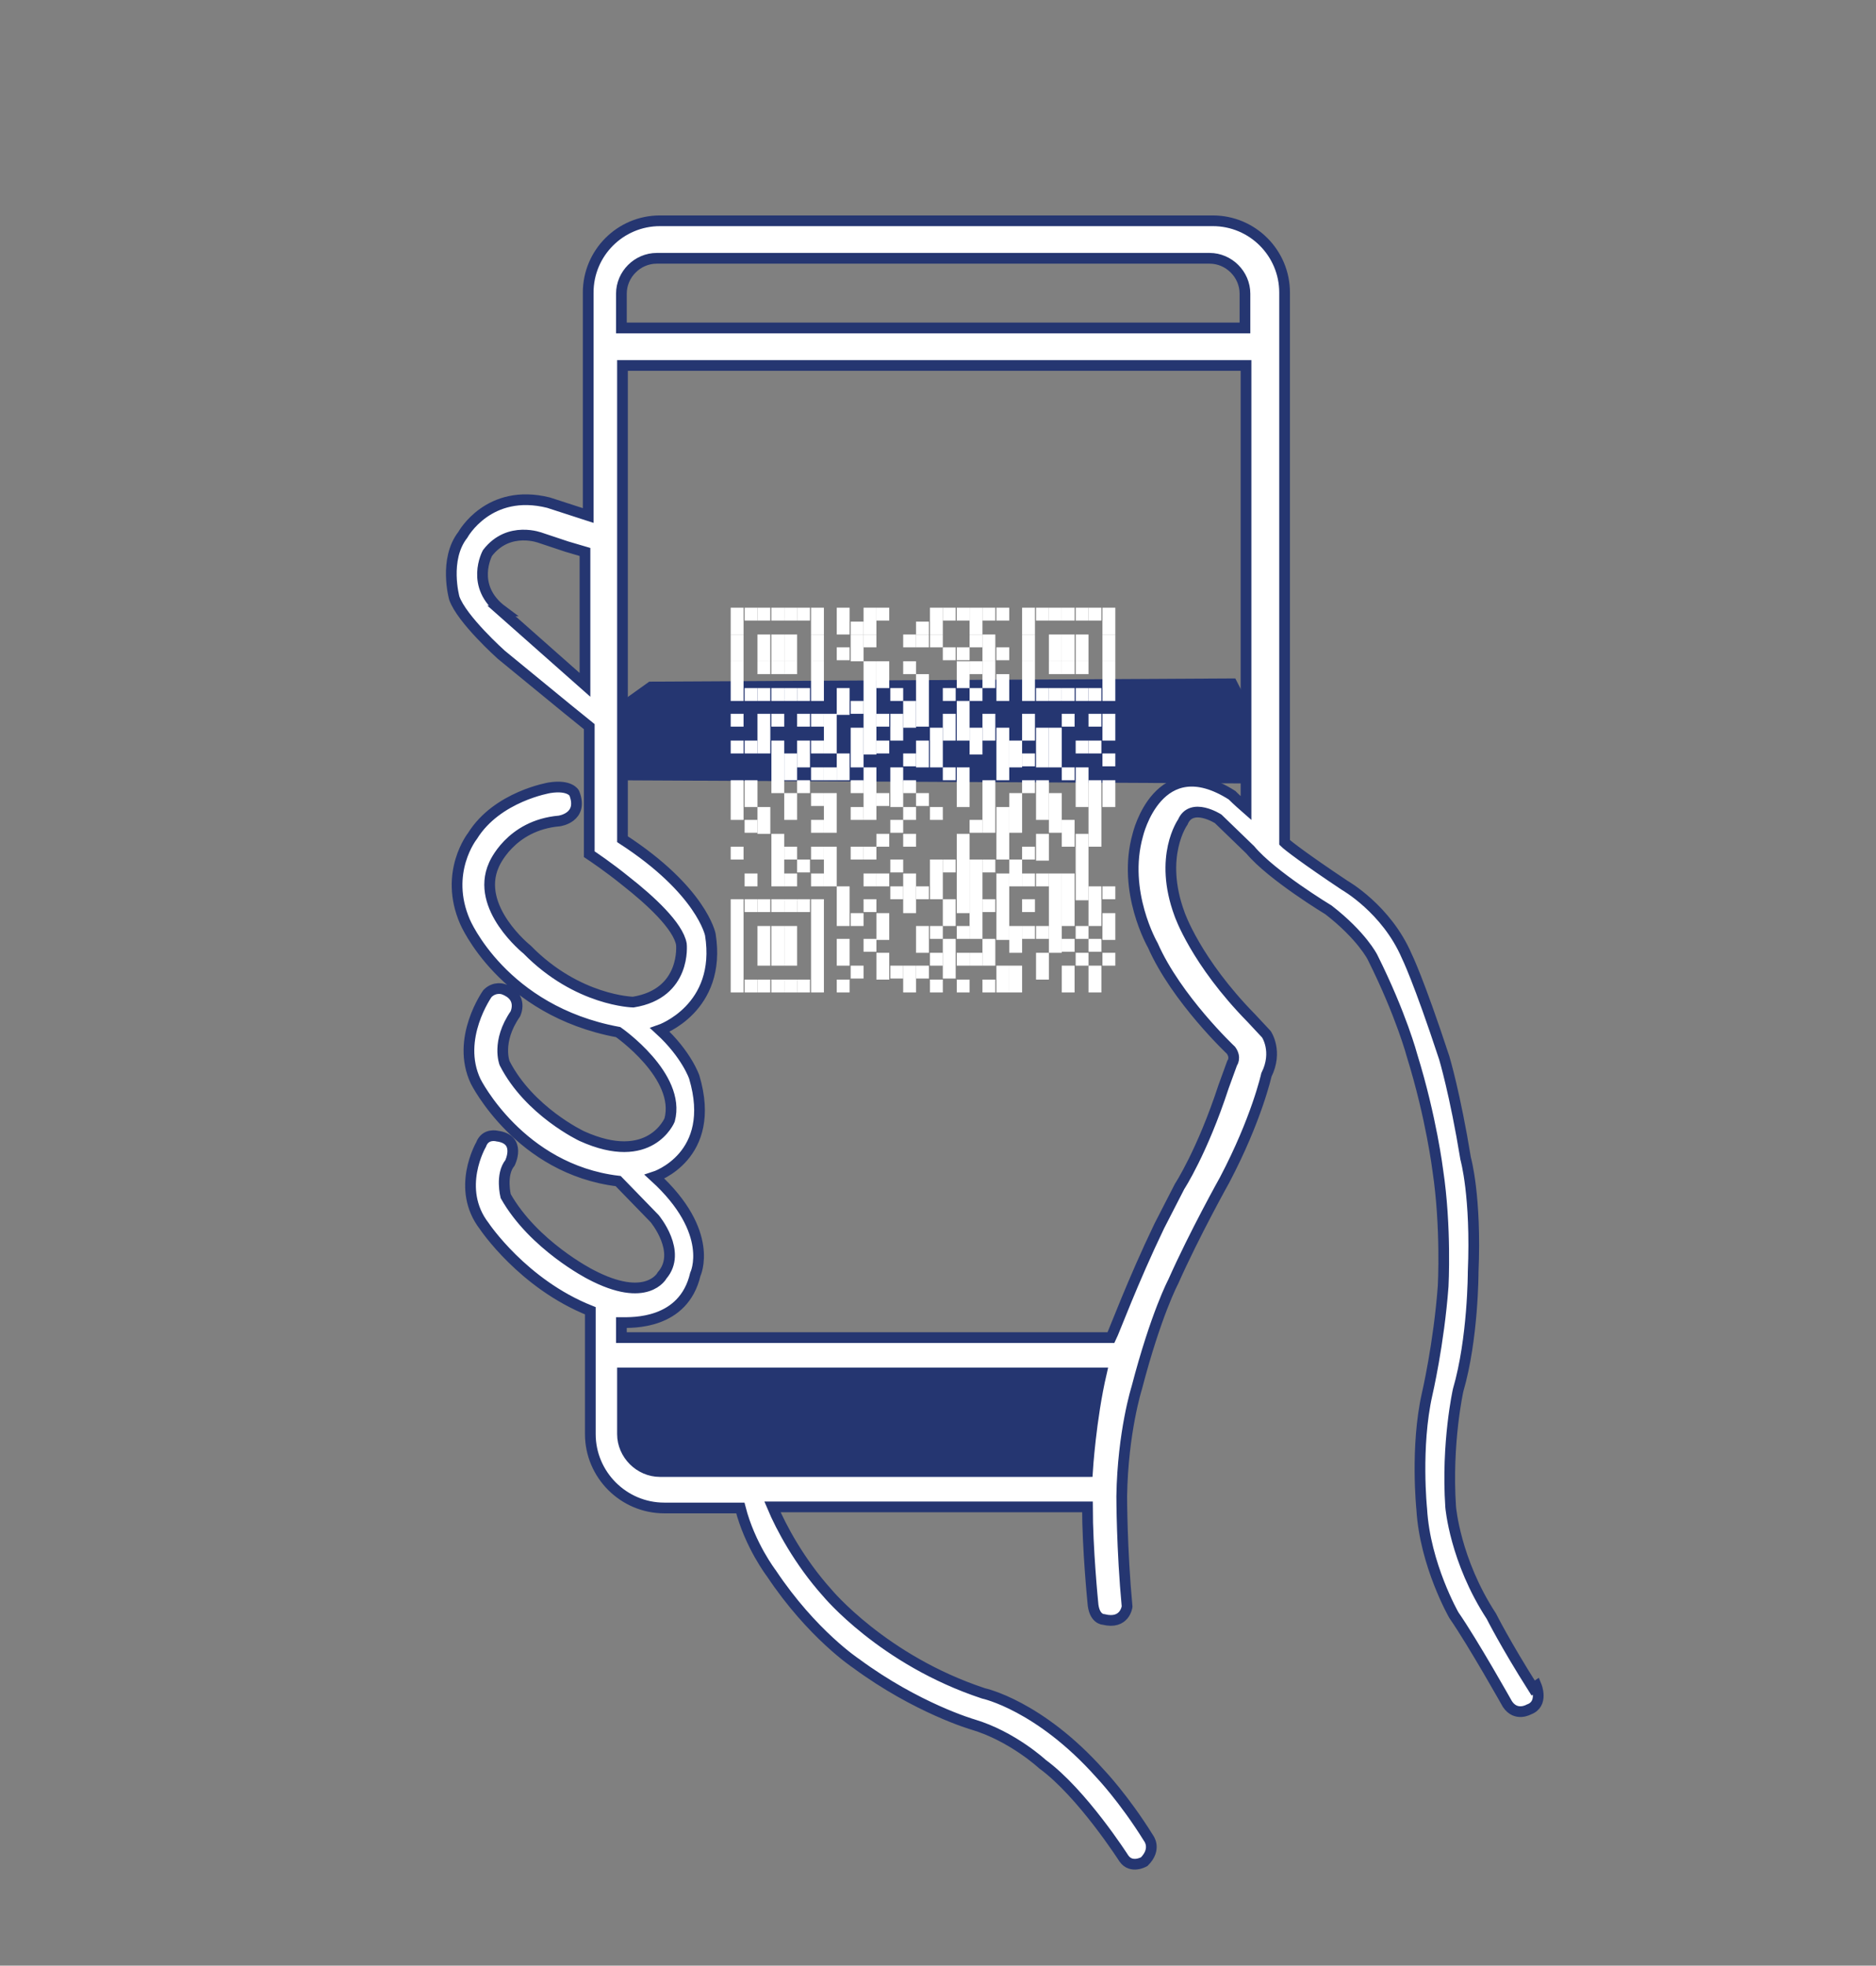 <svg xmlns="http://www.w3.org/2000/svg" id="Capa_1" viewBox="0 0 175.1 183.4"><rect x="0" y="0" width="175.1" height="183.4" fill="#808080" stroke="none"/><defs><style>      .st0 {        fill: #253671;      }      .st1 {        fill: #fff;      }      .st2 {        fill: none;        stroke: #253671;        stroke-miterlimit: 10;        stroke-width: 1px;      }    </style></defs><rect class="st0" x="96.9" y="64.4" width="3.3" height="3.5"></rect><polygon class="st0" points="60.6 63.6 57.1 66.1 56.8 72.8 116.8 73.1 117.5 67.6 115.3 63.3 60.6 63.6"></polygon><polygon class="st0" points="101.3 138.3 104.1 135.2 104.4 127.2 56.8 126.9 56.3 133.4 58 138.6 101.3 138.3"></polygon><path class="st1" d="M115,74.2c-6.9-4.4-8.8,3.7-8.8,3.7-1.5,5.3,1.4,10.3,1.4,10.3,2.2,5,7.3,9.8,7.3,9.8.5.7.1,1.2.1,1.2l-.8,2.2c-2,6.1-4.1,9.3-4.1,9.3l-1.9,3.7c-2.5,5.2-4.2,9.8-4.5,10.4h-45.7v-1.4c1,0,5.8.2,6.9-4.5,0,0,1.9-3.9-3.8-9.1,0,0,5.9-1.9,3.7-9.3,0,0-.7-2.1-3.2-4.4,0,0,5.8-2,4.7-8.9,0,0-.8-4.1-8.2-8.9v-44.2h58.2v41.3c-.8-.7-1.2-1.1-1.2-1.1M101.4,137.3s0,0,0,0h-39.8c-1.9,0-3.5-1.6-3.5-3.5v-5.7h44.7c-1,4.3-1.3,9.2-1.3,9.2M46.9,57c-3.1-2.3-1.4-5.4-1.4-5.4,2-2.6,5-1.4,5-1.4l2.4.8,1.7.5v12.4l-7.8-6.9ZM61.3,24.1h51.6c1.8,0,3.3,1.5,3.3,3.3v3.2h-58.2v-3.2c0-1.8,1.5-3.3,3.3-3.3M143.1,157.5c-2.6-4.1-3.9-6.7-3.9-6.7-3.4-5.2-3.8-10.2-3.8-10.2-.4-6,.7-10.9.7-10.9,1.4-4.8,1.4-11,1.4-11,.3-7.1-.7-10.6-.7-10.6-1-6.1-2-9.4-2-9.4-2.4-7.3-3.5-9.5-3.5-9.5-1.9-4.4-5.8-6.6-5.8-6.6-3.6-2.4-5.3-3.7-5.6-4V27.3c0-3.7-3-6.7-6.7-6.7h-51.6c-3.7,0-6.7,3-6.7,6.7v20.8l-3.7-1.2c-5.6-1.4-8,3-8,3-1.8,2.3-.8,5.9-.8,5.9.7,2,4.4,5.3,4.4,5.3l6.1,5,2.1,1.7v11.9c.3.2,1.8,1.2,3.4,2.5,2.3,1.8,4.9,4.2,5.2,5.9,0,0,.5,4.6-4.5,5.4,0,0-5.2-.1-9.9-4.9,0,0-4.9-3.9-3.1-7.9,0,0,1.5-3.7,6.1-4.1,0,0,2.3-.3,1.4-2.6,0,0-.4-.8-2.3-.5,0,0-4.9.8-7.2,4.5,0,0-2.7,3.4-.7,8,0,0,3.5,8.3,14.3,10.3,0,0,5.9,4.1,4.8,8.2,0,0-1.8,4.4-8.2,1.5,0,0-4.9-2.3-7.2-6.8,0,0-.8-2,1-4.6,0,0,.8-1.6-1.1-2.3,0,0-.8-.3-1.5.4,0,0-3,4.2-1.1,8.2,0,0,4.1,8.2,13.3,9.3l3.4,3.5s2.6,3.1.7,5.3c0,0-1.4,2.7-6.7-.1,0,0-5.3-2.7-7.9-7.3,0,0-.5-2,.4-3.1,0,0,1.1-2.2-1.2-2.5,0,0-1.1-.3-1.5.8,0,0-2.4,4.1.3,7.6,0,0,3.6,5.4,9.9,7.9v11.5c0,3.8,3.1,6.9,6.9,6.9h7.1c.9,3.5,2.9,6.1,2.9,6.1,3.8,5.7,7.9,8.4,7.9,8.4,5.7,4.2,10.9,5.7,10.9,5.7,3.7,1.1,6.5,3.7,6.5,3.7,3.7,2.7,7.6,8.8,7.6,8.8.7,1,1.9.3,1.9.3,1.2-1.2.4-2.2.4-2.2-2.3-3.7-4.5-6-4.5-6-5.7-6.4-10.9-7.5-10.9-7.5-9.4-3.1-14.6-9.4-14.6-9.4-2.6-2.9-4.3-6.1-5.1-8h29.4c0,3.9.5,8.9.5,8.9.1,1.6,1,1.6,1,1.6,2,.5,2.2-1.2,2.2-1.2-.5-5.3-.5-10.3-.5-10.3.1-6,1.4-10.1,1.4-10.1,1.8-6.9,3.4-9.9,3.4-9.9,2-4.5,4.8-9.5,4.8-9.5,3-5.7,3.9-9.8,3.9-9.8,1.1-2.2,0-3.8,0-3.8l-1.4-1.5c-5.2-5.3-6.7-9.7-6.7-9.7-2-5.4.3-8.6.3-8.6.8-1.9,3.3-.3,3.3-.3l3,2.9c2,2.4,7.3,5.6,7.3,5.6,3.1,2.4,4.1,4.4,4.1,4.4,2.7,5.4,3.7,9.2,3.7,9.2,1.8,5.8,2.4,10.7,2.4,10.7.8,5.3.5,10.8.5,10.8-.4,5.4-1.5,10.1-1.5,10.1-1.1,4.9-.5,10.7-.5,10.7.3,5.2,3,9.9,3,9.9,1.8,2.6,5,8.3,5,8.3.8,1.2,2,.5,2,.5,1.4-.5.7-2.2.7-2.2"></path><path class="st2" d="M115,74.2c-6.9-4.4-8.8,3.7-8.8,3.7-1.5,5.3,1.4,10.3,1.4,10.3,2.2,5,7.3,9.8,7.3,9.8.5.7.1,1.2.1,1.2l-.8,2.2c-2,6.1-4.1,9.3-4.1,9.3l-1.9,3.7c-2.5,5.2-4.2,9.8-4.5,10.4h-45.7v-1.4c1,0,5.8.2,6.9-4.5,0,0,1.9-3.9-3.8-9.1,0,0,5.9-1.9,3.7-9.3,0,0-.7-2.1-3.2-4.4,0,0,5.8-2,4.7-8.9,0,0-.8-4.1-8.2-8.9v-44.2h58.2v41.3c-.8-.7-1.2-1.1-1.2-1.1ZM101.4,137.3s0,0,0,0h-39.8c-1.9,0-3.5-1.6-3.5-3.5v-5.7h44.7c-1,4.3-1.3,9.2-1.3,9.2ZM46.9,57c-3.1-2.3-1.4-5.4-1.4-5.4,2-2.6,5-1.4,5-1.4l2.4.8,1.7.5v12.4l-7.8-6.9ZM61.3,24.1h51.6c1.8,0,3.3,1.5,3.3,3.3v3.2h-58.2v-3.2c0-1.8,1.5-3.3,3.3-3.3ZM143.1,157.5c-2.6-4.1-3.9-6.7-3.9-6.7-3.4-5.2-3.8-10.2-3.8-10.2-.4-6,.7-10.9.7-10.9,1.4-4.8,1.4-11,1.4-11,.3-7.1-.7-10.6-.7-10.6-1-6.1-2-9.4-2-9.4-2.4-7.3-3.5-9.5-3.5-9.5-1.9-4.4-5.8-6.6-5.8-6.6-3.6-2.4-5.3-3.7-5.6-4V27.3c0-3.7-3-6.7-6.7-6.7h-51.6c-3.7,0-6.7,3-6.7,6.7v20.8l-3.7-1.2c-5.6-1.4-8,3-8,3-1.8,2.3-.8,5.9-.8,5.9.7,2,4.4,5.3,4.4,5.3l6.1,5,2.1,1.7v11.9c.3.2,1.8,1.2,3.4,2.5,2.3,1.8,4.9,4.2,5.2,5.9,0,0,.5,4.6-4.5,5.4,0,0-5.2-.1-9.9-4.9,0,0-4.9-3.9-3.1-7.9,0,0,1.5-3.7,6.1-4.1,0,0,2.3-.3,1.4-2.6,0,0-.4-.8-2.3-.5,0,0-4.9.8-7.2,4.5,0,0-2.7,3.4-.7,8,0,0,3.5,8.3,14.3,10.3,0,0,5.9,4.1,4.8,8.2,0,0-1.8,4.4-8.2,1.5,0,0-4.9-2.3-7.2-6.8,0,0-.8-2,1-4.6,0,0,.8-1.6-1.1-2.3,0,0-.8-.3-1.5.4,0,0-3,4.2-1.1,8.2,0,0,4.1,8.2,13.3,9.3l3.4,3.5s2.6,3.1.7,5.3c0,0-1.4,2.7-6.7-.1,0,0-5.3-2.7-7.9-7.3,0,0-.5-2,.4-3.1,0,0,1.1-2.2-1.2-2.5,0,0-1.1-.3-1.5.8,0,0-2.4,4.1.3,7.6,0,0,3.6,5.4,9.9,7.9v11.5c0,3.8,3.1,6.9,6.9,6.9h7.1c.9,3.5,2.9,6.1,2.9,6.1,3.8,5.7,7.9,8.4,7.9,8.4,5.7,4.2,10.9,5.7,10.9,5.7,3.7,1.1,6.5,3.7,6.5,3.7,3.7,2.7,7.6,8.8,7.6,8.8.7,1,1.9.3,1.9.3,1.2-1.2.4-2.2.4-2.2-2.3-3.7-4.5-6-4.5-6-5.7-6.4-10.9-7.5-10.9-7.5-9.4-3.1-14.6-9.4-14.6-9.4-2.6-2.9-4.3-6.1-5.1-8h29.4c0,3.9.5,8.9.5,8.9.1,1.6,1,1.6,1,1.6,2,.5,2.2-1.2,2.2-1.2-.5-5.3-.5-10.3-.5-10.3.1-6,1.4-10.1,1.4-10.1,1.8-6.9,3.4-9.9,3.4-9.9,2-4.5,4.8-9.5,4.8-9.5,3-5.7,3.9-9.8,3.9-9.8,1.1-2.2,0-3.8,0-3.8l-1.4-1.5c-5.2-5.3-6.7-9.7-6.7-9.7-2-5.4.3-8.6.3-8.6.8-1.9,3.3-.3,3.3-.3l3,2.9c2,2.4,7.3,5.6,7.3,5.6,3.1,2.4,4.1,4.4,4.1,4.4,2.7,5.4,3.7,9.2,3.7,9.2,1.8,5.8,2.4,10.7,2.4,10.7.8,5.3.5,10.8.5,10.8-.4,5.4-1.5,10.1-1.5,10.1-1.1,4.9-.5,10.7-.5,10.7.3,5.2,3,9.9,3,9.9,1.8,2.6,5,8.3,5,8.3.8,1.2,2,.5,2,.5,1.4-.5.7-2.2.7-2.2Z"></path><g><rect class="st1" x="68.2" y="56.7" width="1.2" height="2.5"></rect><rect class="st1" x="68.2" y="59.2" width="1.2" height="2.5"></rect><rect class="st1" x="68.2" y="61.7" width="1.2" height="3.7"></rect><rect class="st1" x="68.2" y="66.6" width="1.2" height="1.2"></rect><rect class="st1" x="68.2" y="69.1" width="1.2" height="1.2"></rect><rect class="st1" x="68.2" y="72.8" width="1.2" height="3.7"></rect><rect class="st1" x="68.2" y="79" width="1.2" height="1.2"></rect><rect class="st1" x="68.2" y="83.9" width="1.2" height="8.7"></rect><rect class="st1" x="69.5" y="56.7" width="1.2" height="1.2"></rect><rect class="st1" x="69.5" y="64.2" width="1.2" height="1.2"></rect><rect class="st1" x="69.5" y="69.1" width="1.2" height="1.2"></rect><rect class="st1" x="69.5" y="72.8" width="1.2" height="2.5"></rect><rect class="st1" x="69.5" y="76.5" width="1.2" height="1.2"></rect><rect class="st1" x="69.5" y="81.5" width="1.2" height="1.2"></rect><rect class="st1" x="69.5" y="83.9" width="1.2" height="1.2"></rect><rect class="st1" x="69.5" y="91.4" width="1.2" height="1.2"></rect><rect class="st1" x="70.7" y="56.7" width="1.2" height="1.2"></rect><rect class="st1" x="70.7" y="59.2" width="1.2" height="2.5"></rect><rect class="st1" x="70.7" y="61.7" width="1.2" height="1.2"></rect><rect class="st1" x="70.7" y="64.2" width="1.2" height="1.2"></rect><rect class="st1" x="70.7" y="66.6" width="1.2" height="3.7"></rect><rect class="st1" x="70.7" y="75.3" width="1.2" height="2.5"></rect><rect class="st1" x="70.7" y="83.9" width="1.2" height="1.2"></rect><rect class="st1" x="70.7" y="86.4" width="1.2" height="3.7"></rect><rect class="st1" x="70.7" y="91.4" width="1.2" height="1.2"></rect><rect class="st1" x="72" y="56.7" width="1.2" height="1.2"></rect><rect class="st1" x="72" y="59.2" width="1.2" height="2.5"></rect><rect class="st1" x="72" y="61.7" width="1.2" height="1.2"></rect><rect class="st1" x="72" y="64.2" width="1.2" height="1.2"></rect><rect class="st1" x="72" y="66.6" width="1.2" height="1.2"></rect><rect class="st1" x="72" y="69.1" width="1.2" height="4.9"></rect><rect class="st1" x="72" y="77.8" width="1.2" height="4.9"></rect><rect class="st1" x="72" y="83.9" width="1.2" height="1.2"></rect><rect class="st1" x="72" y="86.4" width="1.2" height="3.7"></rect><rect class="st1" x="72" y="91.4" width="1.2" height="1.2"></rect><rect class="st1" x="73.2" y="56.7" width="1.2" height="1.2"></rect><rect class="st1" x="73.2" y="59.2" width="1.2" height="2.5"></rect><rect class="st1" x="73.2" y="61.7" width="1.2" height="1.2"></rect><rect class="st1" x="73.2" y="64.2" width="1.2" height="1.2"></rect><rect class="st1" x="73.2" y="70.3" width="1.2" height="2.5"></rect><rect class="st1" x="73.2" y="74" width="1.2" height="2.5"></rect><rect class="st1" x="73.2" y="79" width="1.2" height="1.2"></rect><rect class="st1" x="73.2" y="81.5" width="1.2" height="1.2"></rect><rect class="st1" x="73.2" y="83.9" width="1.2" height="1.2"></rect><rect class="st1" x="73.2" y="86.4" width="1.2" height="3.7"></rect><rect class="st1" x="73.2" y="91.4" width="1.2" height="1.2"></rect><rect class="st1" x="74.4" y="56.7" width="1.2" height="1.2"></rect><rect class="st1" x="74.4" y="64.2" width="1.2" height="1.2"></rect><rect class="st1" x="74.4" y="66.6" width="1.2" height="1.2"></rect><rect class="st1" x="74.4" y="69.1" width="1.2" height="2.5"></rect><rect class="st1" x="74.4" y="72.8" width="1.2" height="1.2"></rect><rect class="st1" x="74.4" y="80.2" width="1.2" height="1.2"></rect><rect class="st1" x="74.4" y="83.9" width="1.2" height="1.2"></rect><rect class="st1" x="74.4" y="91.4" width="1.2" height="1.2"></rect><rect class="st1" x="75.7" y="56.7" width="1.2" height="2.5"></rect><rect class="st1" x="75.7" y="59.2" width="1.2" height="2.5"></rect><rect class="st1" x="75.7" y="61.7" width="1.2" height="3.7"></rect><rect class="st1" x="75.7" y="66.6" width="1.2" height="1.2"></rect><rect class="st1" x="75.7" y="69.1" width="1.2" height="1.2"></rect><rect class="st1" x="75.7" y="71.6" width="1.2" height="1.2"></rect><rect class="st1" x="75.7" y="74" width="1.2" height="1.2"></rect><rect class="st1" x="75.7" y="76.5" width="1.2" height="1.2"></rect><rect class="st1" x="75.7" y="79" width="1.2" height="1.2"></rect><rect class="st1" x="75.7" y="81.5" width="1.2" height="1.2"></rect><rect class="st1" x="75.7" y="83.9" width="1.2" height="8.7"></rect><rect class="st1" x="76.9" y="66.6" width="1.2" height="3.7"></rect><rect class="st1" x="76.9" y="71.6" width="1.2" height="1.2"></rect><rect class="st1" x="76.9" y="74" width="1.2" height="3.7"></rect><rect class="st1" x="76.9" y="79" width="1.2" height="3.7"></rect><rect class="st1" x="78.1" y="56.7" width="1.2" height="2.5"></rect><rect class="st1" x="78.1" y="60.4" width="1.2" height="1.2"></rect><rect class="st1" x="78.1" y="64.2" width="1.2" height="2.5"></rect><rect class="st1" x="78.1" y="70.3" width="1.2" height="2.5"></rect><rect class="st1" x="78.1" y="82.7" width="1.2" height="3.7"></rect><rect class="st1" x="78.1" y="87.6" width="1.2" height="2.5"></rect><rect class="st1" x="78.1" y="91.4" width="1.2" height="1.2"></rect><rect class="st1" x="79.4" y="58" width="1.2" height="1.2"></rect><rect class="st1" x="79.4" y="59.2" width="1.2" height="2.5"></rect><rect class="st1" x="79.4" y="65.4" width="1.2" height="1.2"></rect><rect class="st1" x="79.4" y="67.9" width="1.2" height="3.7"></rect><rect class="st1" x="79.4" y="72.8" width="1.2" height="1.2"></rect><rect class="st1" x="79.4" y="75.3" width="1.2" height="1.2"></rect><rect class="st1" x="79.4" y="79" width="1.2" height="1.2"></rect><rect class="st1" x="79.4" y="85.2" width="1.2" height="1.2"></rect><rect class="st1" x="79.4" y="90.1" width="1.2" height="1.2"></rect><rect class="st1" x="80.6" y="56.7" width="1.2" height="2.5"></rect><rect class="st1" x="80.6" y="59.2" width="1.2" height="1.2"></rect><rect class="st1" x="80.6" y="61.7" width="1.2" height="8.7"></rect><rect class="st1" x="80.6" y="71.6" width="1.2" height="4.9"></rect><rect class="st1" x="80.6" y="79" width="1.2" height="1.2"></rect><rect class="st1" x="80.6" y="81.5" width="1.2" height="1.2"></rect><rect class="st1" x="80.6" y="83.9" width="1.2" height="1.2"></rect><rect class="st1" x="80.6" y="87.6" width="1.2" height="1.2"></rect><rect class="st1" x="81.8" y="56.7" width="1.2" height="1.2"></rect><rect class="st1" x="81.8" y="61.7" width="1.2" height="2.5"></rect><rect class="st1" x="81.8" y="66.6" width="1.2" height="1.2"></rect><rect class="st1" x="81.8" y="69.1" width="1.2" height="1.2"></rect><rect class="st1" x="81.8" y="74" width="1.2" height="1.2"></rect><rect class="st1" x="81.8" y="77.8" width="1.2" height="1.2"></rect><rect class="st1" x="81.8" y="81.5" width="1.2" height="1.2"></rect><rect class="st1" x="81.8" y="85.2" width="1.2" height="2.5"></rect><rect class="st1" x="81.8" y="88.9" width="1.2" height="2.5"></rect><rect class="st1" x="83.1" y="64.2" width="1.2" height="1.2"></rect><rect class="st1" x="83.1" y="66.6" width="1.2" height="2.5"></rect><rect class="st1" x="83.1" y="71.6" width="1.2" height="3.7"></rect><rect class="st1" x="83.1" y="76.5" width="1.2" height="1.2"></rect><rect class="st1" x="83.1" y="80.2" width="1.2" height="1.2"></rect><rect class="st1" x="83.1" y="82.7" width="1.2" height="1.2"></rect><rect class="st1" x="83.1" y="90.1" width="1.2" height="1.2"></rect><rect class="st1" x="84.3" y="59.2" width="1.2" height="1.2"></rect><rect class="st1" x="84.3" y="61.7" width="1.2" height="1.2"></rect><rect class="st1" x="84.3" y="65.4" width="1.2" height="2.5"></rect><rect class="st1" x="84.3" y="70.3" width="1.2" height="1.2"></rect><rect class="st1" x="84.3" y="72.8" width="1.2" height="1.2"></rect><rect class="st1" x="84.3" y="75.3" width="1.2" height="1.2"></rect><rect class="st1" x="84.3" y="77.8" width="1.2" height="1.2"></rect><rect class="st1" x="84.3" y="81.5" width="1.2" height="3.7"></rect><rect class="st1" x="84.3" y="90.1" width="1.2" height="2.5"></rect><rect class="st1" x="85.5" y="58" width="1.2" height="1.2"></rect><rect class="st1" x="85.5" y="59.2" width="1.2" height="1.2"></rect><rect class="st1" x="85.5" y="62.9" width="1.2" height="4.9"></rect><rect class="st1" x="85.5" y="69.1" width="1.2" height="2.5"></rect><rect class="st1" x="85.5" y="74" width="1.2" height="1.2"></rect><rect class="st1" x="85.5" y="82.7" width="1.2" height="1.2"></rect><rect class="st1" x="85.5" y="86.4" width="1.2" height="2.5"></rect><rect class="st1" x="85.5" y="90.1" width="1.2" height="1.2"></rect><rect class="st1" x="86.8" y="56.7" width="1.2" height="2.5"></rect><rect class="st1" x="86.8" y="59.2" width="1.2" height="1.2"></rect><rect class="st1" x="86.8" y="67.9" width="1.2" height="3.7"></rect><rect class="st1" x="86.8" y="75.3" width="1.2" height="1.2"></rect><rect class="st1" x="86.8" y="80.2" width="1.2" height="3.7"></rect><rect class="st1" x="86.8" y="86.4" width="1.2" height="1.2"></rect><rect class="st1" x="86.8" y="88.9" width="1.2" height="1.2"></rect><rect class="st1" x="86.8" y="91.4" width="1.2" height="1.2"></rect><rect class="st1" x="88" y="56.7" width="1.2" height="1.2"></rect><rect class="st1" x="88" y="60.4" width="1.2" height="1.2"></rect><rect class="st1" x="88" y="64.2" width="1.2" height="1.2"></rect><rect class="st1" x="88" y="66.6" width="1.2" height="2.5"></rect><rect class="st1" x="88" y="71.6" width="1.2" height="1.2"></rect><rect class="st1" x="88" y="80.2" width="1.2" height="1.2"></rect><rect class="st1" x="88" y="83.9" width="1.2" height="2.5"></rect><rect class="st1" x="88" y="87.6" width="1.2" height="3.7"></rect><rect class="st1" x="89.3" y="56.7" width="1.2" height="1.2"></rect><rect class="st1" x="89.3" y="60.4" width="1.2" height="1.2"></rect><rect class="st1" x="89.3" y="61.7" width="1.2" height="2.5"></rect><rect class="st1" x="89.3" y="65.4" width="1.2" height="3.7"></rect><rect class="st1" x="89.3" y="71.6" width="1.2" height="3.7"></rect><rect class="st1" x="89.3" y="77.8" width="1.2" height="7.4"></rect><rect class="st1" x="89.3" y="86.4" width="1.2" height="1.2"></rect><rect class="st1" x="89.3" y="88.9" width="1.2" height="1.2"></rect><rect class="st1" x="89.3" y="91.4" width="1.2" height="1.2"></rect><rect class="st1" x="90.5" y="56.7" width="1.2" height="2.5"></rect><rect class="st1" x="90.5" y="59.2" width="1.2" height="1.2"></rect><rect class="st1" x="90.5" y="61.7" width="1.2" height="1.2"></rect><rect class="st1" x="90.5" y="64.2" width="1.2" height="1.2"></rect><rect class="st1" x="90.5" y="67.9" width="1.2" height="2.5"></rect><rect class="st1" x="90.5" y="76.5" width="1.2" height="1.2"></rect><rect class="st1" x="90.5" y="80.2" width="1.2" height="7.4"></rect><rect class="st1" x="90.5" y="88.9" width="1.2" height="1.2"></rect><rect class="st1" x="91.7" y="56.7" width="1.2" height="1.2"></rect><rect class="st1" x="91.7" y="59.2" width="1.2" height="2.5"></rect><rect class="st1" x="91.7" y="61.7" width="1.2" height="2.5"></rect><rect class="st1" x="91.7" y="66.6" width="1.2" height="2.5"></rect><rect class="st1" x="91.7" y="72.8" width="1.2" height="4.9"></rect><rect class="st1" x="91.7" y="80.2" width="1.2" height="1.2"></rect><rect class="st1" x="91.7" y="83.9" width="1.2" height="1.2"></rect><rect class="st1" x="91.7" y="87.6" width="1.2" height="2.5"></rect><rect class="st1" x="91.7" y="91.4" width="1.2" height="1.2"></rect><rect class="st1" x="93" y="56.7" width="1.2" height="1.2"></rect><rect class="st1" x="93" y="60.4" width="1.2" height="1.2"></rect><rect class="st1" x="93" y="62.9" width="1.2" height="2.5"></rect><rect class="st1" x="93" y="67.9" width="1.2" height="4.9"></rect><rect class="st1" x="93" y="75.3" width="1.2" height="4.9"></rect><rect class="st1" x="93" y="81.5" width="1.2" height="6.2"></rect><rect class="st1" x="93" y="90.1" width="1.2" height="2.5"></rect><rect class="st1" x="94.2" y="69.1" width="1.2" height="2.5"></rect><rect class="st1" x="94.2" y="74" width="1.2" height="3.7"></rect><rect class="st1" x="94.2" y="80.2" width="1.2" height="2.5"></rect><rect class="st1" x="94.2" y="86.4" width="1.2" height="2.5"></rect><rect class="st1" x="94.2" y="90.1" width="1.2" height="2.5"></rect><rect class="st1" x="95.4" y="56.7" width="1.2" height="2.5"></rect><rect class="st1" x="95.4" y="59.2" width="1.2" height="2.5"></rect><rect class="st1" x="95.4" y="61.7" width="1.2" height="3.7"></rect><rect class="st1" x="95.4" y="66.6" width="1.2" height="2.5"></rect><rect class="st1" x="95.4" y="70.3" width="1.2" height="1.2"></rect><rect class="st1" x="95.4" y="72.8" width="1.2" height="1.2"></rect><rect class="st1" x="95.4" y="79" width="1.2" height="1.2"></rect><rect class="st1" x="95.4" y="81.5" width="1.2" height="1.2"></rect><rect class="st1" x="95.4" y="83.9" width="1.2" height="1.2"></rect><rect class="st1" x="95.4" y="86.4" width="1.2" height="1.2"></rect><rect class="st1" x="96.7" y="56.7" width="1.2" height="1.2"></rect><rect class="st1" x="96.7" y="64.2" width="1.2" height="1.2"></rect><rect class="st1" x="96.7" y="67.9" width="1.2" height="3.7"></rect><rect class="st1" x="96.7" y="72.8" width="1.2" height="3.7"></rect><rect class="st1" x="96.7" y="77.8" width="1.2" height="2.5"></rect><rect class="st1" x="96.7" y="81.5" width="1.2" height="1.2"></rect><rect class="st1" x="96.7" y="86.4" width="1.2" height="1.2"></rect><rect class="st1" x="96.7" y="88.9" width="1.2" height="2.5"></rect><rect class="st1" x="97.9" y="56.7" width="1.2" height="1.2"></rect><rect class="st1" x="97.9" y="59.2" width="1.2" height="2.5"></rect><rect class="st1" x="97.9" y="61.7" width="1.2" height="1.2"></rect><rect class="st1" x="97.9" y="64.2" width="1.2" height="1.2"></rect><rect class="st1" x="97.9" y="67.9" width="1.2" height="3.7"></rect><rect class="st1" x="97.9" y="74" width="1.2" height="3.7"></rect><rect class="st1" x="97.9" y="81.5" width="1.2" height="7.4"></rect><rect class="st1" x="99.1" y="56.7" width="1.2" height="1.2"></rect><rect class="st1" x="99.1" y="59.2" width="1.2" height="2.5"></rect><rect class="st1" x="99.1" y="61.7" width="1.2" height="1.2"></rect><rect class="st1" x="99.1" y="64.2" width="1.2" height="1.2"></rect><rect class="st1" x="99.1" y="66.6" width="1.2" height="1.2"></rect><rect class="st1" x="99.1" y="71.6" width="1.2" height="1.2"></rect><rect class="st1" x="99.1" y="76.5" width="1.2" height="2.5"></rect><rect class="st1" x="99.1" y="81.5" width="1.2" height="4.9"></rect><rect class="st1" x="99.1" y="87.6" width="1.2" height="1.2"></rect><rect class="st1" x="99.1" y="90.1" width="1.2" height="2.5"></rect><rect class="st1" x="100.4" y="56.7" width="1.2" height="1.2"></rect><rect class="st1" x="100.4" y="59.2" width="1.2" height="2.5"></rect><rect class="st1" x="100.4" y="61.7" width="1.2" height="1.2"></rect><rect class="st1" x="100.4" y="64.2" width="1.2" height="1.2"></rect><rect class="st1" x="100.4" y="69.1" width="1.2" height="1.2"></rect><rect class="st1" x="100.4" y="71.6" width="1.2" height="3.7"></rect><rect class="st1" x="100.4" y="77.8" width="1.2" height="6.2"></rect><rect class="st1" x="100.4" y="86.4" width="1.2" height="1.2"></rect><rect class="st1" x="100.4" y="88.9" width="1.2" height="1.2"></rect><rect class="st1" x="101.6" y="56.7" width="1.2" height="1.2"></rect><rect class="st1" x="101.6" y="64.2" width="1.2" height="1.2"></rect><rect class="st1" x="101.6" y="66.6" width="1.2" height="1.2"></rect><rect class="st1" x="101.6" y="69.1" width="1.2" height="1.2"></rect><rect class="st1" x="101.6" y="72.8" width="1.2" height="6.2"></rect><rect class="st1" x="101.6" y="82.7" width="1.2" height="3.7"></rect><rect class="st1" x="101.6" y="87.6" width="1.2" height="1.2"></rect><rect class="st1" x="101.6" y="90.1" width="1.2" height="2.5"></rect><rect class="st1" x="102.9" y="56.7" width="1.2" height="2.5"></rect><rect class="st1" x="102.9" y="59.2" width="1.2" height="2.5"></rect><rect class="st1" x="102.9" y="61.7" width="1.2" height="3.7"></rect><rect class="st1" x="102.9" y="66.6" width="1.2" height="2.5"></rect><rect class="st1" x="102.9" y="70.3" width="1.2" height="1.2"></rect><rect class="st1" x="102.9" y="72.8" width="1.2" height="2.5"></rect><rect class="st1" x="102.9" y="82.7" width="1.2" height="1.2"></rect><rect class="st1" x="102.9" y="85.2" width="1.2" height="2.5"></rect><rect class="st1" x="102.9" y="88.9" width="1.2" height="1.2"></rect></g></svg>